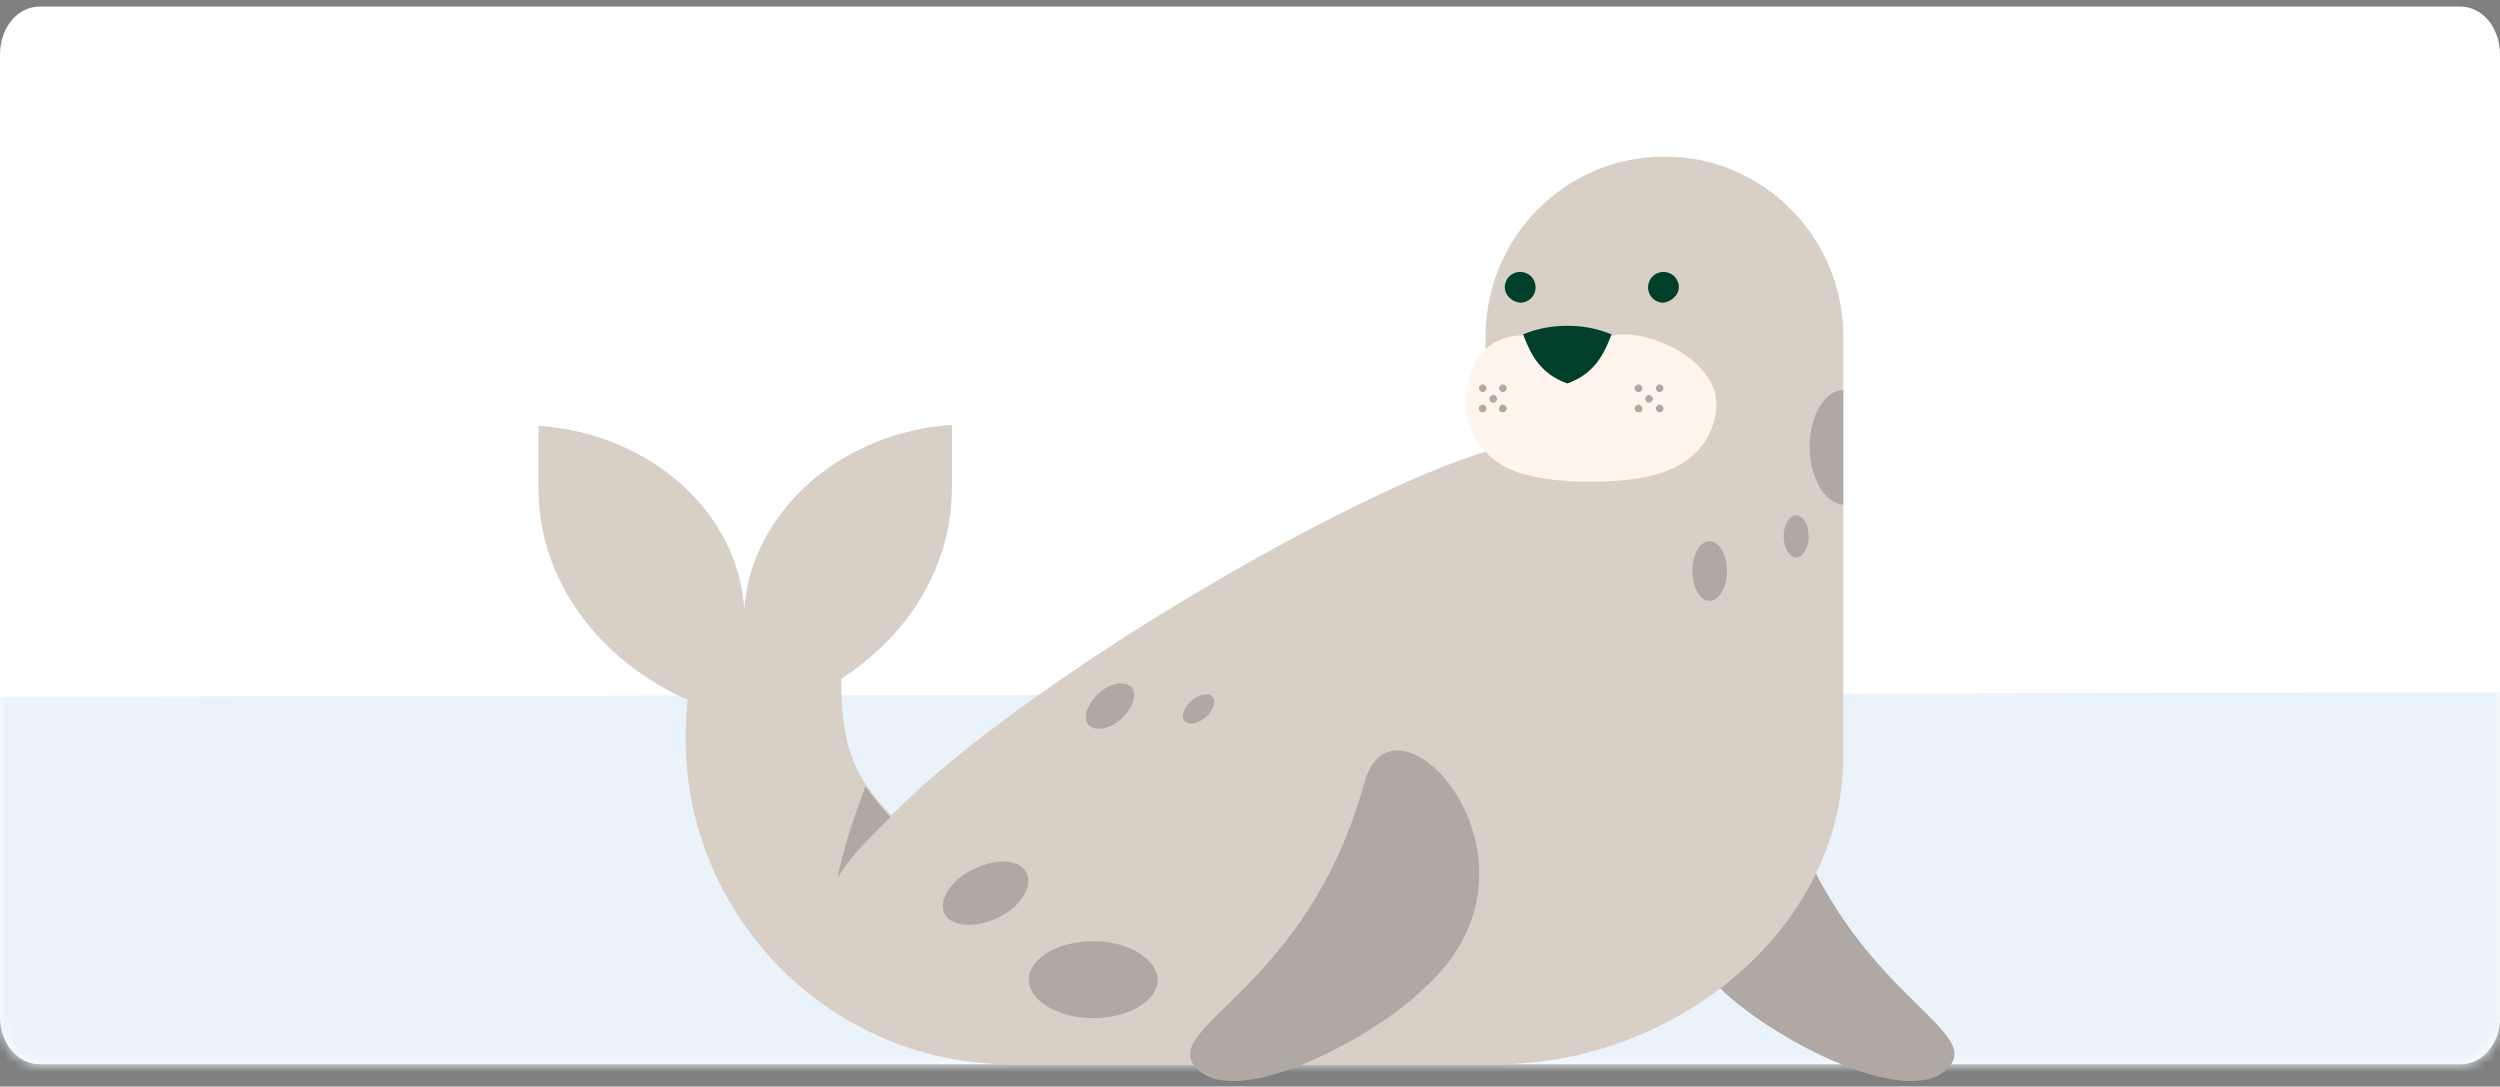 <svg width="260" height="113" viewBox="0 0 260 113" fill="none" xmlns="http://www.w3.org/2000/svg">
<rect x="0" y="0" width="260" height="113" fill="#808080" stroke="none"/>
<path d="M255.947 110.682H4.133C1.818 110.682 0 108.482 0 105.682V5.682C0 2.882 1.818 0.682 4.133 0.682H255.865C258.179 0.682 259.997 2.882 259.997 5.682V105.682C260.08 108.482 258.179 110.682 255.947 110.682Z" fill="white"/>
<mask id="mask0_64_1468" style="mask-type:luminance" maskUnits="userSpaceOnUse" x="0" y="0" width="260" height="111">
<path d="M255.945 110.682H4.135C1.819 110.682 0 108.482 0 105.682V5.682C0 2.882 1.819 0.682 4.135 0.682H255.863C258.178 0.682 259.997 2.882 259.997 5.682V105.682C260.08 108.482 258.178 110.682 255.945 110.682Z" fill="white"/>
</mask>
<g mask="url(#mask0_64_1468)">
<path d="M273.065 118.982H-19.042L-17.595 72.489L273.591 71.982L273.065 118.982Z" fill="#EBF3FA"/>
</g>
<path d="M178.9 102.782C183.8 107.682 198.1 115.482 202.5 111.182C206.9 106.882 191.2 103.182 185.2 81.382C182.7 88.682 178.9 102.782 178.9 102.782Z" fill="#B0A9A3"/>
<path d="M77.4 63.282C78.2 53.182 87.4 44.982 99 44.182V50.682C99 58.882 94.5 66.082 87.5 70.582C87.5 76.682 88.3 80.382 92.7 84.782C107.2 70.282 140.7 51.082 154.5 46.982V34.982C154.5 24.682 162.8 16.282 173.1 16.282C183.4 16.282 191.7 24.682 191.7 34.982C191.7 34.982 191.7 69.282 191.7 78.682C191.7 96.582 174.2 110.682 155.7 110.682H105.1C86.5 110.682 71.3 95.482 71.3 76.782C71.3 75.382 71.4 74.082 71.5 72.782C62.3 68.682 56 60.382 56 50.782V44.282C67.6 45.082 76.7 53.182 77.4 63.282Z" fill="#D8CFC7"/>
<path d="M141.9 81.382C145 70.182 162.8 89.682 148.1 102.782C143.2 107.682 128.9 115.482 124.5 111.182C120.2 106.882 135.9 103.182 141.9 81.382Z" fill="#B0A9A3"/>
<path d="M87.1 91.282C88 87.182 88.8 85.082 90 81.782C90.7 82.782 91.6 83.882 92.6 84.982C89.3 88.282 88.6 88.982 87.1 91.282Z" fill="#B0A9A3"/>
<path d="M152.5 41.982C152.5 37.982 154.4 34.882 158.4 34.882C160.8 34.882 162 35.982 163.3 37.782C164.6 35.982 166.5 34.782 168.9 34.782C172.9 34.782 178.5 37.982 178.5 41.982C178.5 44.882 176.8 47.282 174.4 48.482C171.2 50.282 165.4 50.082 165.4 50.082C165.4 50.082 159.6 50.282 156.4 48.482C154.2 47.282 152.5 44.782 152.5 41.982Z" fill="#FFF5EC"/>
<path d="M163 33.882C165.1 33.882 166.7 34.382 167.6 34.782C166.8 36.882 165.8 38.882 163 39.882C160.2 38.882 159.2 36.882 158.4 34.782C159.3 34.382 160.9 33.882 163 33.882Z" fill="#00402A"/>
<path d="M170.8 40.382C170.8 40.182 170.6 39.982 170.4 39.982C170.2 39.982 170 40.182 170 40.382C170 40.582 170.2 40.782 170.4 40.782C170.7 40.782 170.8 40.582 170.8 40.382Z" fill="#B0A9A3"/>
<path d="M173 40.382C173 40.182 172.8 39.982 172.6 39.982C172.4 39.982 172.2 40.182 172.2 40.382C172.2 40.582 172.4 40.782 172.6 40.782C172.8 40.782 173 40.582 173 40.382Z" fill="#B0A9A3"/>
<path d="M170.8 42.482C170.8 42.282 170.6 42.082 170.4 42.082C170.2 42.082 170 42.282 170 42.482C170 42.682 170.2 42.882 170.4 42.882C170.7 42.882 170.8 42.782 170.8 42.482Z" fill="#B0A9A3"/>
<path d="M173 42.482C173 42.282 172.8 42.082 172.6 42.082C172.4 42.082 172.2 42.282 172.2 42.482C172.2 42.682 172.4 42.882 172.6 42.882C172.8 42.882 173 42.782 173 42.482Z" fill="#B0A9A3"/>
<path d="M171.9 41.482C171.9 41.282 171.7 41.082 171.5 41.082C171.3 41.082 171.1 41.282 171.1 41.482C171.1 41.682 171.3 41.882 171.5 41.882C171.7 41.882 171.9 41.682 171.9 41.482Z" fill="#B0A9A3"/>
<path d="M155.9 40.382C155.9 40.182 156.1 39.982 156.3 39.982C156.5 39.982 156.7 40.182 156.7 40.382C156.7 40.582 156.5 40.782 156.3 40.782C156.1 40.782 155.9 40.582 155.9 40.382Z" fill="#B0A9A3"/>
<path d="M153.8 40.382C153.8 40.182 154 39.982 154.2 39.982C154.4 39.982 154.6 40.182 154.6 40.382C154.6 40.582 154.4 40.782 154.2 40.782C154 40.782 153.8 40.582 153.8 40.382Z" fill="#B0A9A3"/>
<path d="M155.9 42.482C155.9 42.282 156.1 42.082 156.3 42.082C156.5 42.082 156.7 42.282 156.7 42.482C156.7 42.682 156.5 42.882 156.3 42.882C156.1 42.882 155.9 42.782 155.9 42.482Z" fill="#B0A9A3"/>
<path d="M153.8 42.482C153.8 42.282 154 42.082 154.2 42.082C154.4 42.082 154.6 42.282 154.6 42.482C154.6 42.682 154.4 42.882 154.2 42.882C154 42.882 153.8 42.782 153.8 42.482Z" fill="#B0A9A3"/>
<path d="M154.9 41.482C154.9 41.282 155.1 41.082 155.3 41.082C155.5 41.082 155.7 41.282 155.7 41.482C155.7 41.682 155.5 41.882 155.3 41.882C155 41.882 154.9 41.682 154.9 41.482Z" fill="#B0A9A3"/>
<path d="M174.6 29.882C174.6 28.982 173.9 28.282 173 28.282C172.1 28.282 171.4 28.982 171.4 29.882C171.4 30.782 172.1 31.482 173 31.482C173.8 31.382 174.6 30.682 174.6 29.882Z" fill="#00402A"/>
<path d="M156.5 29.882C156.5 28.982 157.2 28.282 158.1 28.282C159 28.282 159.7 28.982 159.7 29.882C159.7 30.782 159 31.482 158.1 31.482C157.2 31.382 156.5 30.682 156.5 29.882Z" fill="#00402A"/>
<path d="M113.7 97.882C110 97.882 107 99.682 107 101.882C107 104.082 110 105.882 113.7 105.882C117.4 105.882 120.4 104.082 120.4 101.882C120.3 99.682 117.3 97.882 113.7 97.882Z" fill="#B0A9A3"/>
<path d="M101.3 90.382C98.9 91.482 97.6 93.582 98.2 94.982C98.9 96.382 101.3 96.582 103.7 95.482C106.1 94.382 107.4 92.282 106.8 90.882C106.2 89.382 103.7 89.182 101.3 90.382Z" fill="#B0A9A3"/>
<path d="M114.3 72.082C113.1 73.182 112.6 74.582 113.2 75.382C113.8 76.082 115.4 75.882 116.6 74.782C117.8 73.682 118.3 72.282 117.7 71.482C117 70.782 115.5 70.982 114.3 72.082Z" fill="#B0A9A3"/>
<path d="M123.9 72.882C123.1 73.582 122.8 74.582 123.2 74.982C123.6 75.482 124.6 75.282 125.4 74.582C126.2 73.882 126.5 72.882 126.1 72.482C125.7 71.982 124.7 72.182 123.9 72.882Z" fill="#B0A9A3"/>
<path d="M188.1 55.782C188.1 54.582 187.5 53.582 186.8 53.582C186.1 53.582 185.5 54.582 185.5 55.782C185.5 56.982 186.1 57.982 186.8 57.982C187.5 57.982 188.1 56.982 188.1 55.782Z" fill="#B0A9A3"/>
<path d="M179.6 59.382C179.6 57.682 178.8 56.282 177.8 56.282C176.8 56.282 176 57.682 176 59.382C176 61.082 176.8 62.482 177.8 62.482C178.8 62.482 179.6 61.082 179.6 59.382Z" fill="#B0A9A3"/>
<path d="M188.2 46.482C188.2 43.182 189.8 40.582 191.7 40.582V52.482C189.8 52.382 188.2 49.682 188.2 46.482Z" fill="#B0A9A3"/>
</svg>
